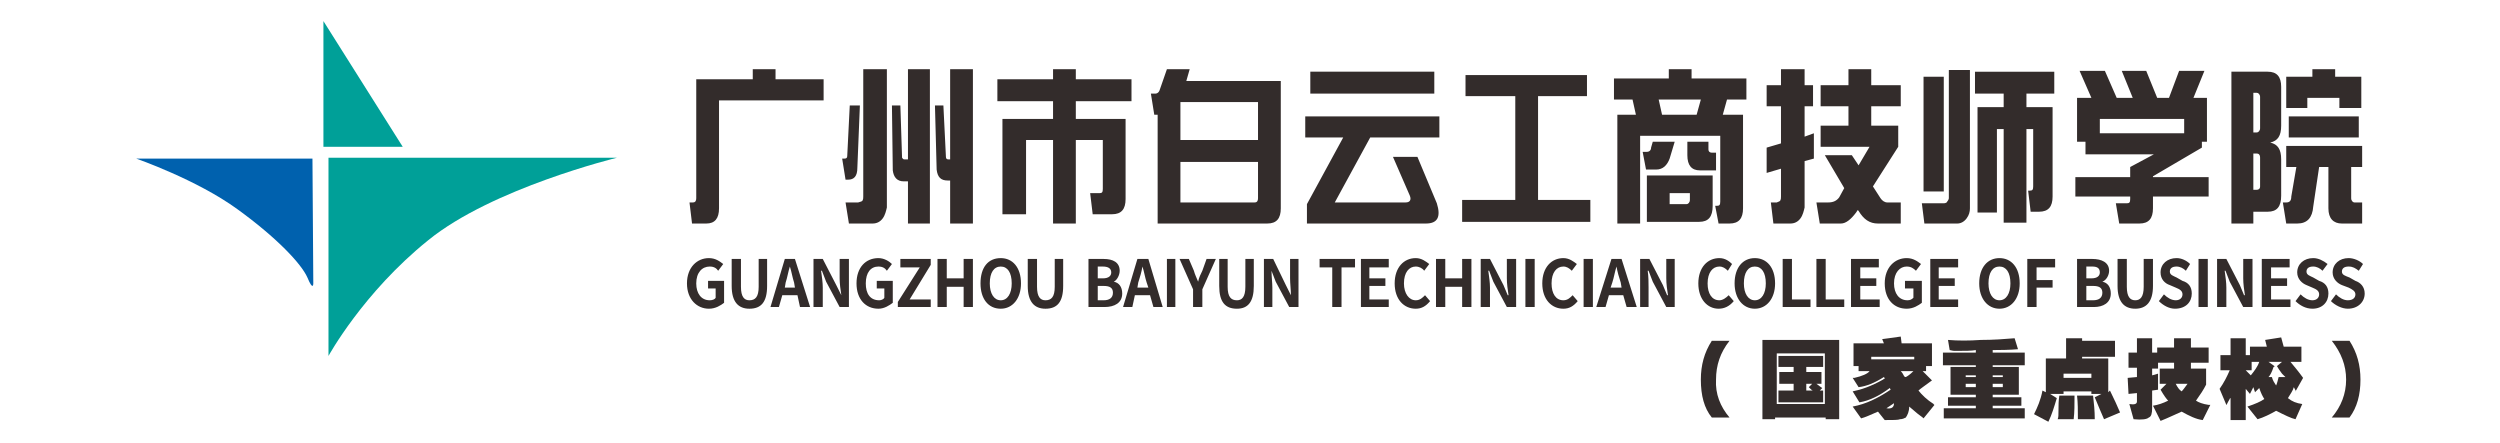 <?xml version="1.0" encoding="UTF-8"?>
<!DOCTYPE svg PUBLIC "-//W3C//DTD SVG 1.1//EN" "http://www.w3.org/Graphics/SVG/1.1/DTD/svg11.dtd">
<!-- Creator: CorelDRAW X8 -->
<svg xmlns="http://www.w3.org/2000/svg" xml:space="preserve" width="29.633mm" height="5.249mm" version="1.1" style="shape-rendering:geometricPrecision; text-rendering:geometricPrecision; image-rendering:optimizeQuality; fill-rule:evenodd; clip-rule:evenodd"
viewBox="0 0 2963 525"
 xmlns:xlink="http://www.w3.org/1999/xlink">
 <defs>
  <style type="text/css">
   <![CDATA[
    .fil0 {fill:none}
    .fil3 {fill:#0061AE}
    .fil1 {fill:#00A098}
    .fil2 {fill:#332C2B;fill-rule:nonzero}
   ]]>
  </style>
 </defs>
 <g id="图层_x0020_1">
  <rect class="fil0" width="2963" height="525"/>
  <g id="_2207193431248">
   <polygon class="fil1" points="383,25 383,174 477,174 "/>
   <path class="fil2" d="M852 119l124 0 0 -25 -57 0 0 -12 -27 0 0 12 -40 0 -13 0 -14 0 0 141c0,3 -1,5 -4,5l-4 0 3 25 17 0c10,0 15,-6 15,-18l0 -128zm155 6l-3 60c0,2 -1,3 -3,3l-3 0 4 25 3 0c7,0 11,-4 11,-14l3 -74 -12 0zm16 -43l0 151c0,2 0,3 -1,5 -1,1 -2,1 -5,2l-15 0 4 25 28 0c5,0 9,-2 12,-6 3,-4 4,-9 5,-13l0 -164 -28 0zm34 43l1 77c1,8 5,13 13,13l5 0 0 50 26 0 0 -183 -26 0 0 107 -4 0c-2,0 -2,-1 -3,-2l-2 -62 -10 0zm51 0l2 76c1,9 5,13 13,13l3 0 0 51 27 0 0 -183 -27 0 0 107 -2 0c-2,0 -3,-1 -3,-3l-3 -61 -10 0zm226 111l0 -95 -13 0 -14 0 -32 0 0 -21 66 0 0 -26 -66 0 0 -12 -27 0 0 12 -66 0 0 26 66 0 0 21 -60 0 0 12 0 13 0 88 28 0 0 -88 32 0 0 99 27 0 0 -99 32 0 0 58c0,4 -1,5 -4,5l-11 0 3 25 23 0c11,0 16,-6 16,-18zm184 11l0 -151 -14 0 -13 0 -85 0 4 -14 -27 0 -8 23c-1,4 -3,6 -6,6l-5 0 4 25 4 0 0 104 0 12 0 13 130 0c11,0 16,-6 16,-18zm-27 -55l0 43c0,3 -1,5 -4,5l-88 0 0 -48 92 0zm-92 -26l0 -45 92 0 0 45 -92 0zm154 -81l0 26 147 0 0 -26 -147 0zm153 53l-159 0 0 25 45 0 -43 79 0 23 33 0 108 0c14,0 18,-8 13,-24l-23 -55 -29 0 20 46c2,5 0,8 -5,8l-84 0 42 -77 82 0 0 -25zm175 -49l-144 0 0 25 59 0 0 123 -63 0 0 26 152 0 0 -26 -62 0 0 -123 58 0 0 -25zm149 155l0 -36 -14 0 -13 0 -24 0 -14 0 -13 0 0 34 0 10 0 11 62 0c11,0 16,-6 16,-19zm-27 -15l0 8c0,3 -2,5 -4,5l-20 0 0 -13 24 0zm-44 -61l-2 7c0,3 -2,5 -5,5l-5 0 4 21 12 0c8,0 13,-5 16,-13l6 -20 -26 0zm41 0l0 16c0,12 5,18 15,18l19 0 0 -21 -5 0c-2,0 -4,-1 -4,-4l0 -9 -25 0zm66 79l0 -111 -13 0 -11 0 5 -18 23 0 0 -25 -65 0 0 -11 -27 0 0 11 -65 0 0 25 22 0 4 18 -22 0 0 12 0 13 0 104 27 0 0 -104 95 0 0 78c0,4 -1,5 -4,5l-2 0 4 21 13 0c11,0 16,-6 16,-18zm-50 -129l-5 18 -41 0 -4 -18 50 0zm123 128l0 -55 11 -3 0 -30 -11 4 0 -36 10 0 0 -25 -10 0 0 -19 -28 0 0 19 -17 0 0 25 17 0 0 44 -17 5 0 30 17 -5 0 33c0,2 0,3 -1,5 -1,1 -2,1 -4,2l-7 0 3 25 20 0c5,0 9,-2 12,-6 3,-4 4,-9 5,-13zm19 -72l58 0 -13 22 -8 -12 -32 0 23 39 -6 11c-3,4 -7,6 -13,6l-14 0 4 25 25 0c6,0 12,-5 18,-13l2 -3 1 1c6,10 13,15 23,15l27 0 0 -25 -16 0c-3,0 -6,-2 -8,-5l-9 -14 30 -47 0 -25 -32 0 0 -23 35 0 0 -25 -35 0 0 -19 -27 0 0 19 -33 0 0 25 33 0 0 23 -33 0 0 25zm217 -21l0 111 27 0 0 -111 8 0 0 68c0,4 -1,5 -4,5l-2 0 3 25 10 0c11,0 16,-6 16,-18l0 -106 -11 0 -12 0 -8 0 0 -16 33 0 0 -26 -94 0 0 26 34 0 0 16 -31 0 0 13 0 13 0 99 23 0 0 -99 8 0zm-95 -62l0 136 24 0 0 -136 -24 0zm30 -8l0 152c0,1 -1,3 -2,4 0,1 -2,2 -4,2l-26 0 3 24 39 0c4,0 8,-2 11,-6 3,-4 4,-8 4,-12l0 -164 -25 0zm162 100l81 0 -28 15 0 12 -65 0 0 23 65 0 0 3c0,4 -1,5 -4,5l-13 0 4 24 24 0c11,0 16,-6 16,-18l0 -14 66 0 0 -23 -66 0 0 -1 58 -34 0 -7 6 0 0 -52 -14 0 -2 0 13 -32 -30 0 -12 32 -14 0 -13 -32 -29 0 13 32 -19 0 -14 -32 -30 0 14 32 -17 0 0 13 0 12 0 27 10 0 0 15zm17 -25l0 -17 100 0 0 17 -100 0zm156 -48l0 155 26 0 0 -14 17 0c11,0 16,-6 16,-19l0 -43c0,-12 -4,-18 -13,-20 9,-2 13,-8 13,-20l0 -46c0,-12 -5,-18 -16,-18l-43 0 0 12 0 13zm26 72l4 0c2,0 4,1 4,5l0 34c0,3 -2,4 -4,4l-4 0 0 -43zm0 -72l4 0c2,0 4,2 4,5l0 37c0,3 -2,5 -4,5l-4 0 0 -47zm64 6l38 0 0 12 26 0 0 -37 -13 0 -13 0 -5 0 0 -9 -27 0 0 9 -31 0 0 12 0 13 0 12 25 0 0 -12zm-22 22l0 25 83 0 0 -25 -83 0zm87 35l-90 0 0 25 12 0 -6 35c0,5 -2,7 -6,7l-4 0 4 25 13 0c12,0 18,-7 19,-20l7 -47 11 0 0 49c0,12 6,18 16,18l24 0 0 -25 -9 0c-2,0 -4,-2 -4,-5l0 -37 13 0 0 -25z"/>
   <path class="fil1" d="M389 187l0 235c0,0 41,-75 118,-137 76,-62 224,-98 224,-98l-342 0z"/>
   <path class="fil3" d="M371 336l-1 -148 -209 0c0,0 72,25 120,60 47,34 76,65 83,81 7,17 7,7 7,7z"/>
   <path class="fil2" d="M840 366c8,0 14,-4 18,-7l0 -26 -19 0 0 9 9 0 0 11c-1,2 -4,3 -7,3 -10,0 -16,-8 -16,-20 0,-13 7,-20 16,-20 5,0 8,2 10,5l6 -8c-4,-3 -9,-7 -17,-7 -14,0 -26,11 -26,30 0,19 12,30 26,30zm48 0c14,0 21,-8 21,-27l0 -32 -10 0 0 33c0,12 -4,16 -11,16 -6,0 -10,-4 -10,-16l0 -33 -11 0 0 32c0,19 8,27 21,27zm42 -25l1 -6c2,-6 3,-13 5,-19l0 0c2,6 3,13 5,19l1 6 -12 0zm18 23l12 0 -18 -57 -12 0 -17 57 10 0 4 -14 18 0 3 14zm16 0l11 0 0 -23c0,-6 -1,-13 -2,-20l1 0 5 13 16 30 11 0 0 -57 -11 0 0 23c0,6 1,14 2,20l0 0 -6 -12 -16 -31 -11 0 0 57zm77 2c7,0 13,-4 17,-7l0 -26 -19 0 0 9 9 0 0 11c-1,2 -4,3 -6,3 -11,0 -16,-8 -16,-20 0,-13 6,-20 15,-20 5,0 8,2 10,5l6 -8c-3,-3 -9,-7 -16,-7 -15,0 -26,11 -26,30 0,19 11,30 26,30zm23 -2l39 0 0 -9 -25 0 25 -41 0 -7 -36 0 0 10 23 0 -26 41 0 6zm47 0l11 0 0 -24 20 0 0 24 11 0 0 -57 -11 0 0 23 -20 0 0 -23 -11 0 0 57zm75 2c14,0 24,-12 24,-30 0,-19 -10,-30 -24,-30 -15,0 -24,11 -24,30 0,18 9,30 24,30zm0 -10c-8,0 -13,-8 -13,-20 0,-13 5,-20 13,-20 8,0 13,7 13,20 0,12 -5,20 -13,20zm53 10c14,0 21,-8 21,-27l0 -32 -10 0 0 33c0,12 -4,16 -11,16 -6,0 -10,-4 -10,-16l0 -33 -11 0 0 32c0,19 8,27 21,27zm51 -2l19 0c12,0 21,-5 21,-16 0,-8 -4,-13 -10,-14l0 0c4,-2 7,-8 7,-13 0,-10 -8,-14 -19,-14l-18 0 0 57zm11 -34l0 -14 6 0c6,0 10,2 10,7 0,4 -3,7 -10,7l-6 0zm0 26l0 -17 7 0c7,0 11,2 11,8 0,6 -4,9 -11,9l-7 0zm47 -15l1 -6c2,-6 4,-13 5,-19l0 0c2,6 3,13 5,19l2 6 -13 0zm19 23l11 0 -17 -57 -13 0 -17 57 11 0 3 -14 18 0 4 14zm16 0l10 0 0 -57 -10 0 0 57zm31 0l11 0 0 -21 16 -36 -11 0 -5 14c-2,4 -4,8 -5,13l0 0c-2,-5 -4,-9 -5,-13l-6 -14 -11 0 16 36 0 21zm52 2c13,0 20,-8 20,-27l0 -32 -10 0 0 33c0,12 -4,16 -10,16 -7,0 -11,-4 -11,-16l0 -33 -10 0 0 32c0,19 7,27 21,27zm32 -2l10 0 0 -23c0,-6 -1,-13 -1,-20l0 0 5 13 16 30 11 0 0 -57 -10 0 0 23c0,6 1,14 1,20l0 0 -6 -12 -15 -31 -11 0 0 57zm81 0l11 0 0 -47 16 0 0 -10 -42 0 0 10 15 0 0 47zm34 0l33 0 0 -9 -23 0 0 -16 19 0 0 -9 -19 0 0 -13 23 0 0 -10 -33 0 0 57zm65 2c7,0 12,-3 17,-9l-6 -7c-3,3 -6,6 -11,6 -8,0 -14,-8 -14,-20 0,-13 6,-20 14,-20 4,0 8,2 10,5l6 -8c-4,-3 -9,-7 -16,-7 -14,0 -25,11 -25,30 0,19 11,30 25,30zm24 -2l11 0 0 -24 20 0 0 24 11 0 0 -57 -11 0 0 23 -20 0 0 -23 -11 0 0 57zm53 0l11 0 0 -23c0,-6 -1,-13 -2,-20l1 0 5 13 16 30 11 0 0 -57 -11 0 0 23c0,6 1,14 2,20l-1 0 -5 -12 -16 -31 -11 0 0 57zm53 0l11 0 0 -57 -11 0 0 57zm45 2c7,0 12,-3 17,-9l-6 -7c-3,3 -6,6 -11,6 -9,0 -14,-8 -14,-20 0,-13 6,-20 14,-20 4,0 7,2 10,5l6 -8c-4,-3 -9,-7 -16,-7 -14,0 -25,11 -25,30 0,19 11,30 25,30zm24 -2l11 0 0 -57 -11 0 0 57zm32 -23l2 -6c2,-6 3,-13 5,-19l0 0c1,6 3,13 5,19l1 6 -13 0zm19 23l12 0 -18 -57 -12 0 -18 57 11 0 4 -14 17 0 4 14zm16 0l10 0 0 -23c0,-6 0,-13 -1,-20l1 0 5 13 16 30 10 0 0 -57 -10 0 0 23c0,6 1,14 2,20l-1 0 -5 -12 -16 -31 -11 0 0 57zm93 2c7,0 13,-3 18,-9l-6 -7c-3,3 -7,6 -11,6 -9,0 -14,-8 -14,-20 0,-13 6,-20 14,-20 4,0 7,2 10,5l5 -8c-3,-3 -8,-7 -15,-7 -14,0 -25,11 -25,30 0,19 11,30 24,30zm43 0c14,0 24,-12 24,-30 0,-19 -10,-30 -24,-30 -14,0 -24,11 -24,30 0,18 10,30 24,30zm0 -10c-8,0 -13,-8 -13,-20 0,-13 5,-20 13,-20 8,0 13,7 13,20 0,12 -5,20 -13,20zm33 8l33 0 0 -9 -22 0 0 -48 -11 0 0 57zm40 0l33 0 0 -9 -22 0 0 -48 -11 0 0 57zm41 0l34 0 0 -9 -23 0 0 -16 19 0 0 -9 -19 0 0 -13 22 0 0 -10 -33 0 0 57zm66 2c8,0 14,-4 18,-7l0 -26 -20 0 0 9 10 0 0 11c-2,2 -4,3 -7,3 -10,0 -16,-8 -16,-20 0,-13 7,-20 15,-20 5,0 8,2 11,5l6 -8c-4,-3 -9,-7 -17,-7 -14,0 -26,11 -26,30 0,19 11,30 26,30zm28 -2l33 0 0 -9 -23 0 0 -16 19 0 0 -9 -19 0 0 -13 23 0 0 -10 -33 0 0 57zm82 2c14,0 24,-12 24,-30 0,-19 -10,-30 -24,-30 -14,0 -24,11 -24,30 0,18 10,30 24,30zm0 -10c-8,0 -13,-8 -13,-20 0,-13 5,-20 13,-20 8,0 13,7 13,20 0,12 -5,20 -13,20zm33 8l11 0 0 -23 19 0 0 -9 -19 0 0 -15 22 0 0 -10 -33 0 0 57zm59 0l20 0c11,0 20,-5 20,-16 0,-8 -4,-13 -10,-14l0 0c5,-2 8,-8 8,-13 0,-10 -9,-14 -20,-14l-18 0 0 57zm11 -34l0 -14 7 0c6,0 9,2 9,7 0,4 -3,7 -10,7l-6 0zm0 26l0 -17 8 0c7,0 11,2 11,8 0,6 -4,9 -11,9l-8 0zm58 10c13,0 21,-8 21,-27l0 -32 -11 0 0 33c0,12 -4,16 -10,16 -6,0 -10,-4 -10,-16l0 -33 -11 0 0 32c0,19 8,27 21,27zm47 0c13,0 20,-8 20,-18 0,-8 -4,-13 -11,-15l-7 -4c-4,-2 -8,-3 -8,-7 0,-4 3,-6 8,-6 4,0 8,2 11,5l5 -8c-4,-4 -10,-7 -16,-7 -11,0 -19,7 -19,17 0,8 5,13 11,15l7 3c5,2 8,4 8,8 0,4 -3,7 -8,7 -5,0 -10,-3 -14,-7l-6 8c5,5 12,9 19,9zm28 -2l11 0 0 -57 -11 0 0 57zm22 0l11 0 0 -23c0,-6 -1,-13 -2,-20l1 0 5 13 16 30 11 0 0 -57 -11 0 0 23c0,6 1,14 2,20l-1 0 -5 -12 -16 -31 -11 0 0 57zm53 0l34 0 0 -9 -23 0 0 -16 19 0 0 -9 -19 0 0 -13 22 0 0 -10 -33 0 0 57zm60 2c12,0 19,-8 19,-18 0,-8 -4,-13 -11,-15l-7 -4c-4,-2 -8,-3 -8,-7 0,-4 3,-6 8,-6 4,0 8,2 11,5l6 -8c-5,-4 -11,-7 -17,-7 -11,0 -19,7 -19,17 0,8 6,13 11,15l7 3c5,2 8,4 8,8 0,4 -3,7 -8,7 -5,0 -10,-3 -14,-7l-6 8c5,5 12,9 20,9zm42 0c12,0 20,-8 20,-18 0,-8 -5,-13 -11,-15l-7 -4c-5,-2 -9,-3 -9,-7 0,-4 3,-6 8,-6 5,0 8,2 12,5l5 -8c-4,-4 -11,-7 -17,-7 -11,0 -19,7 -19,17 0,8 6,13 11,15l8 3c4,2 8,4 8,8 0,4 -3,7 -9,7 -5,0 -10,-3 -14,-7l-6 8c5,5 13,9 20,9z"/>
  </g>
  <g id="_2207193429776">
   <path class="fil2" d="M2016 486m13 -82l21 0c-11,14 -16,29 -16,46 -1,17 5,32 16,45l-21 0c-9,-11 -13,-26 -13,-45 0,-17 4,-32 13,-46z"/>
   <path class="fil2" d="M2089 486m0 -83l91 0 0 94 -16 0 0 -2 -60 0 0 2 -15 0 0 -94zm17 16l0 60 57 0 0 -60 -57 0zm42 36l-7 0 0 8 8 0c-1,0 -2,-1 -3,-2 -1,-1 -2,-2 -2,-2l4 -4zm13 22l-53 0 0 -14 18 0 0 -8 -17 0 0 -14 17 0 0 -6 -18 0 0 -13 53 0 0 13 -20 0 0 6 18 0 0 14 -6 0c3,2 5,4 7,5l-3 3 4 0 0 14z"/>
   <path class="fil2" d="M2196 486m35 -84l22 -3 1 8 36 0 0 27 -7 0 0 6 -4 0 11 11c-8,6 -14,10 -16,12 4,5 10,11 18,16 0,1 1,1 1,1l-13 16c0,0 -1,-1 -1,-1 -3,-2 -8,-6 -16,-13 0,6 -2,10 -4,13 -2,1 -4,2 -7,2 -2,1 -8,1 -18,1l-8 -10c-9,4 -16,7 -20,8l-10 -14c16,-3 30,-10 45,-20 0,0 0,0 -1,-2 -12,9 -24,15 -36,17l-8 -13c10,-2 22,-6 36,-14 1,-1 2,-1 2,-1 0,-1 -1,-2 -1,-2 -11,7 -21,11 -30,12l-7 -11c0,0 1,0 2,0 9,-2 16,-5 18,-8 -4,0 -9,0 -13,0l0 -6 -6 0 0 -27 36 0 -2 -5zm-13 21l0 3 51 0c0,-1 0,-2 0,-3l-51 0zm50 17l-15 0c2,2 3,4 4,6 1,1 1,1 2,1 2,-1 5,-3 9,-7zm-23 38c-3,2 -6,4 -9,6 6,1 9,-1 9,-6z"/>
   <path class="fil2" d="M2303 486m85 -85l4 13c0,0 -9,1 -28,1 -1,0 -1,0 -2,0l0 3 38 0 0 15 -38 0 0 2 31 0 0 33 -31 0 0 3 34 0 0 10 -34 0 0 3 38 0 0 12 -96 0 0 -12 38 0 0 -3 -33 0 0 -10 33 0 0 -3 -30 0 0 -33 30 0 0 -2 -39 0 0 -15 39 0 0 -3c-5,1 -13,1 -25,1 -3,0 -5,-1 -6,-1l-2 -12c12,1 25,1 39,0 15,0 28,-1 40,-2zm-14 44l-12 0 0 2 12 0 0 -2zm-44 0l0 2 12 0 0 -2 -12 0zm44 10l-12 0 0 4 12 0 0 -4zm-32 0l-12 0 0 4 12 0 0 -4z"/>
   <path class="fil2" d="M2411 486m35 -43l0 5 33 0 0 -5 -33 0zm22 -42l0 3 39 0 0 19 -39 0 0 2 31 0 0 40 2 -2c5,10 9,19 12,26l-19 8c-3,-7 -7,-16 -11,-26l8 -4 -12 0 0 -3 -33 0 0 3 -16 0 8 5c-3,10 -6,20 -10,28l-17 -9c4,-8 8,-17 10,-28l4 2 0 -40 24 0 0 -24 19 0zm15 96l-20 0c0,-10 0,-20 -1,-28l19 0c1,9 2,18 2,28zm-42 -28l18 0c0,10 0,20 -1,28l-19 0c1,-2 1,-5 1,-11 0,-5 0,-11 1,-17z"/>
   <path class="fil2" d="M2522 486m11 -85l18 0 0 17 6 0 0 -6 20 0 0 -11 20 0 0 11 21 0 0 18 -21 0 0 7 18 0 0 19c-3,6 -7,12 -12,19 3,2 8,4 15,5 1,0 1,0 2,0l-9 18c-8,-1 -16,-5 -25,-10 -7,3 -15,7 -25,11l-9 -18c6,-1 12,-3 18,-6 -2,-2 -5,-6 -9,-13l7 -7 -8 0 0 -18 17 0 0 -7 -19 0 0 7 -7 0 0 8 7 -2 0 19 -7 1 0 18 0 3c0,6 -1,10 -4,11 -2,2 -8,3 -18,2l-5 -18c6,1 9,0 9,-3l0 -10 -10 1 -1 -19 11 -1 0 -11 -10 0 0 -18 10 0 0 -17zm60 54l-14 0c2,4 4,7 7,9 2,-2 4,-5 7,-9z"/>
   <path class="fil2" d="M2631 486m73 -86l3 11 21 0 0 18 -13 0c5,6 10,12 15,19l-9 16c1,0 0,-1 -2,-5 -1,4 -4,8 -7,13 5,4 10,6 17,7l-8 18c-5,-1 -13,-5 -23,-10 -7,4 -15,8 -22,10l-12 -15c9,-3 16,-6 20,-9 -2,-3 -4,-7 -6,-13 -3,3 -4,4 -5,5l-2 -6 -4 8 -5 -6 0 37 -18 0 0 -26c-1,0 -1,1 -1,1 -3,5 -4,8 -4,7l-8 -19c5,-7 9,-15 12,-22l-11 0 0 -18 12 0 0 -20 18 0 0 20 5 0 0 -10 20 0 -2 -8 19 -3zm-15 29l7 5c0,1 0,1 -1,1 -2,6 -4,10 -6,12l4 0c1,4 3,7 5,10 1,-2 2,-6 3,-10l8 0c-1,-1 -2,-2 -4,-4 -3,-4 -5,-7 -6,-9l6 -5 -16 0zm-20 0l0 10 -7 0 6 6c4,-5 8,-10 10,-16l-9 0z"/>
   <path class="fil2" d="M2764 486m21 9l-21 0c11,-13 17,-28 17,-45 0,-17 -6,-32 -17,-46l21 0c9,14 13,29 13,46 0,18 -4,33 -13,45z"/>
  </g>
 </g>
</svg>
